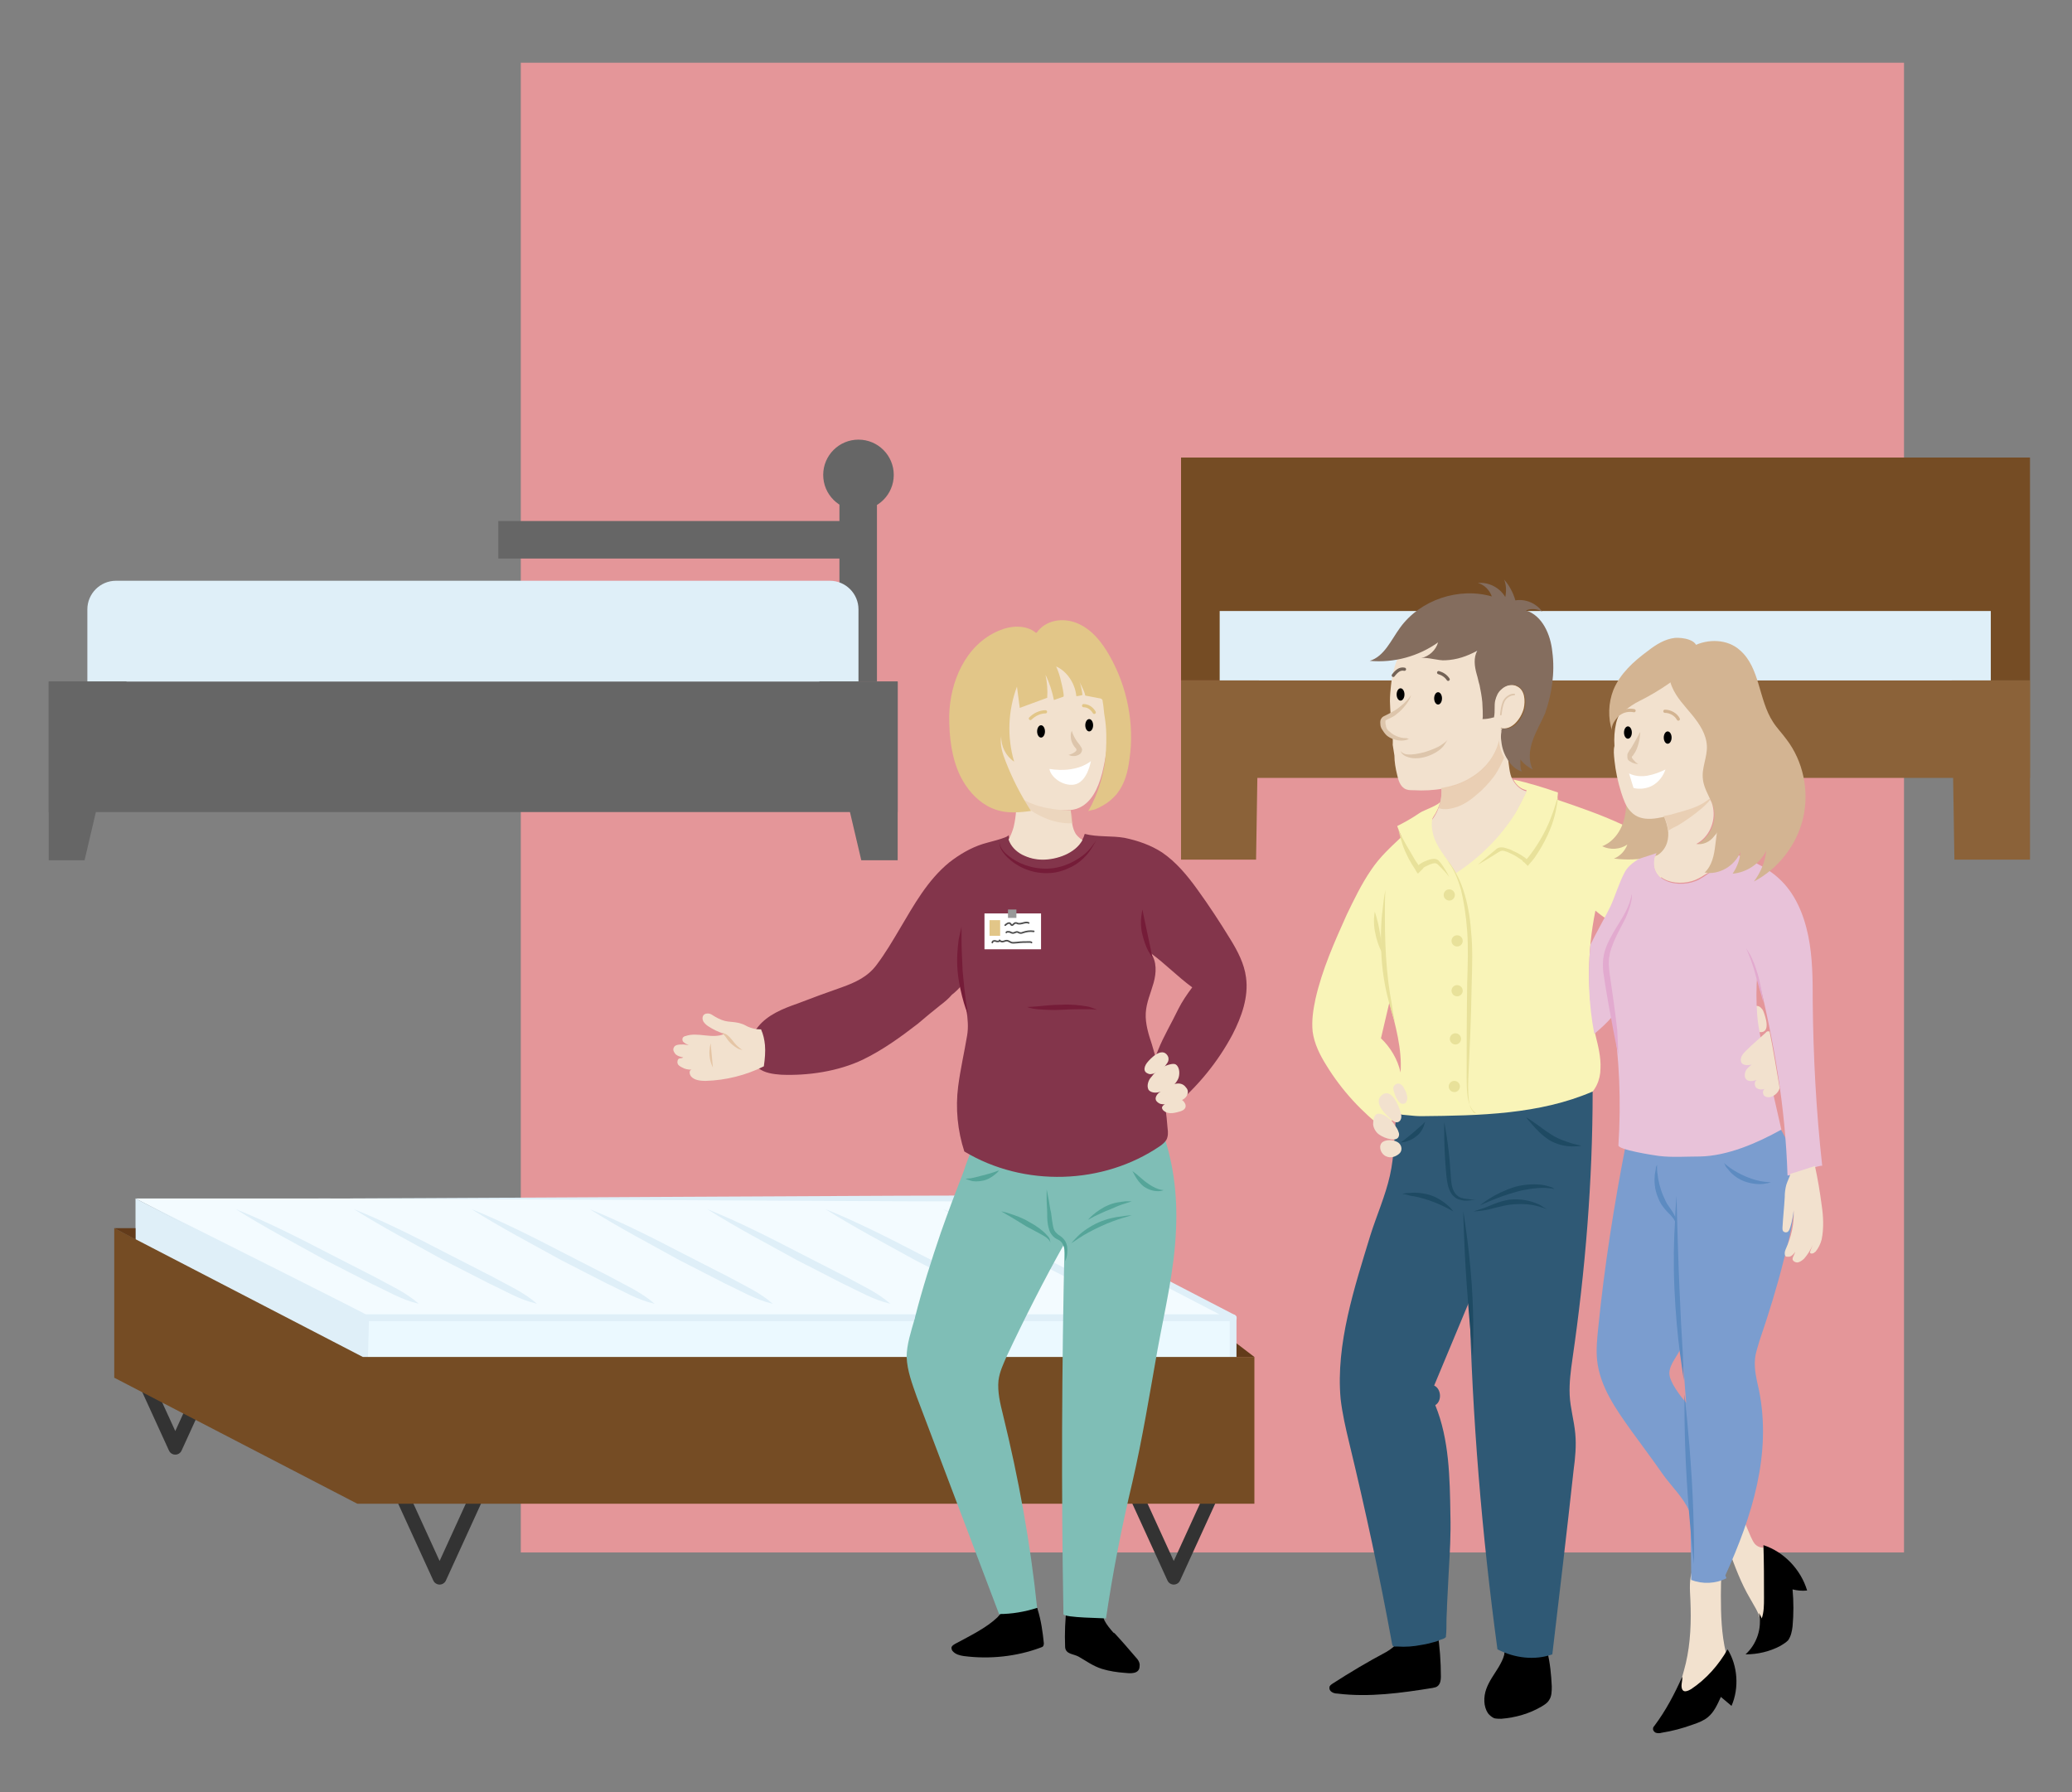 <?xml version="1.0" encoding="utf-8"?>
<!-- Generator: Adobe Illustrator 27.3.1, SVG Export Plug-In . SVG Version: 6.00 Build 0)  -->
<svg version="1.1" id="Ebene_1" xmlns="http://www.w3.org/2000/svg" xmlns:xlink="http://www.w3.org/1999/xlink" x="0px" y="0px"
	 viewBox="0 0 370 320" style="enable-background:new 0 0 370 320;" xml:space="preserve">
<rect x="0" y="0" width="370" height="320" fill="#808080" stroke="none"/>
<style type="text/css">
	.st0{fill:#E49699;}
	.st1{fill:#666666;}
	.st2{fill:#DFEFF8;}
	.st3{fill:#754C24;}
	.st4{fill:#8B6239;}
	.st5{fill:#633B1A;}
	.st6{fill:#F3FBFF;}
	.st7{fill:#EBF9FF;}
	.st8{fill:none;stroke:#333333;stroke-width:2.473;stroke-linecap:round;stroke-linejoin:round;stroke-miterlimit:10;}
	.st9{fill:#F2E1CE;}
	.st10{fill:#F9F4B8;}
	.st11{fill:#D3B492;}
	.st12{fill:#7FBEB6;}
	.st13{fill:#E8E19A;}
	.st14{fill:#2F5975;}
	.st15{fill:#7B9DCF;}
	.st16{fill:#5D8BC1;}
	.st17{fill:#1E4A63;}
	.st18{fill:#83354B;}
	.st19{fill:#751C38;}
	.st20{fill:#55A599;}
	.st21{fill:none;stroke:#D3B492;stroke-width:0.571;stroke-linecap:round;stroke-linejoin:round;stroke-miterlimit:10;}
	.st22{fill:none;stroke:#736357;stroke-width:0.571;stroke-linecap:round;stroke-linejoin:round;stroke-miterlimit:10;}
	.st23{fill:none;stroke:#E2C688;stroke-width:0.571;stroke-linecap:round;stroke-linejoin:round;stroke-miterlimit:10;}
	.st24{fill:#DDC5AB;}
	.st25{fill:#FFFFFF;}
	.st26{fill:#E8C2D9;}
	.st27{fill:#846D5E;}
	.st28{fill:#E2AACF;}
	.st29{fill:none;stroke:#DDC5AB;stroke-width:0.285;stroke-linecap:round;stroke-linejoin:round;stroke-miterlimit:10;}
	.st30{opacity:0.63;fill:#E5C5A5;}
	.st31{opacity:0.63;}
	.st32{fill:#E5C5A5;}
	.st33{opacity:0.4;fill:#E5C5A5;}
	.st34{fill:#E2C688;}
	.st35{fill:#989898;}
	.st36{fill:none;stroke:#4D4D4D;stroke-width:0.285;stroke-linecap:round;stroke-linejoin:round;stroke-miterlimit:10;}
</style>
<rect x="93" y="11.2" class="st0" width="247" height="266"/>
<g>
	<rect x="149.9" y="87.1" class="st1" width="6.7" height="34.6"/>
	
		<rect x="117.9" y="64.1" transform="matrix(-6.184179e-05 -1 1 -6.184179e-05 24.888 217.639)" class="st1" width="6.7" height="64.6"/>
	<circle class="st1" cx="153.3" cy="84.8" r="6.3"/>
</g>
<g>
	<path class="st2" d="M148.2,129.3H20.7c-2.8,0-5.1-2.3-5.1-5.1v-15.4c0-2.8,2.3-5.1,5.1-5.1h127.5c2.8,0,5.1,2.3,5.1,5.1v15.4
		C153.3,127,151,129.3,148.2,129.3z"/>
	<g>
		<polygon class="st1" points="15.1,153.6 8.7,153.6 8.7,121.7 22.6,121.7 		"/>
		<polygon class="st1" points="160.3,153.6 153.8,153.6 146.3,121.7 160.3,121.7 		"/>
		<rect x="8.7" y="121.7" class="st1" width="151.6" height="23.3"/>
	</g>
</g>
<rect x="210.9" y="81.7" class="st3" width="151.6" height="39.8"/>
<g>
	<rect x="217.8" y="109.1" class="st2" width="137.7" height="20"/>
	<g>
		<polygon class="st4" points="224.3,153.5 210.9,153.5 210.9,121.5 224.8,121.5 		"/>
		<polygon class="st4" points="362.5,153.5 349,153.5 348.5,121.5 362.5,121.5 		"/>
		<rect x="210.9" y="121.5" class="st4" width="151.6" height="17.4"/>
	</g>
</g>
<g>
	<polygon class="st5" points="224,242.3 220.2,239.4 220.2,242.3 	"/>
	<g>
		<g>
			<polygon class="st6" points="220.2,235.3 65.3,235.3 24.2,214 179.1,214 			"/>
			<polygon class="st2" points="24.2,214 24.2,235.8 65.3,257.1 65.3,235.3 			"/>
			<rect x="65.3" y="235.3" class="st7" width="154.9" height="21.8"/>
			<g>
				<path class="st2" d="M56.6,214c0.3,0.1,122.6-0.7,122.8-0.5c0,0,41.1,21.3,41.1,21.3c0.3,0.1,0.4,0.5,0.3,0.8
					c-0.1,0.2-0.3,0.3-0.5,0.3H65.3C65,236,24.5,214,24.2,214c0,0,42.2,21.1,41.1,20.7c0,0,154.9,0,154.9,0l-0.3,1.1l-41.1-21.3
					C180.3,214.7,56.2,213.9,56.6,214L56.6,214z"/>
			</g>
			<g>
				<path class="st2" d="M65.3,257.1l-0.6-21.8c0-0.3,0.2-0.6,0.6-0.6c0,0,154.9,0,154.9,0c0.3,0,0.6,0.3,0.6,0.6v21.8
					c0,0.3-0.3,0.6-0.6,0.6l-149.7-0.6l149.7-0.6l-0.6,0.6v-21.8l0.6,0.6H65.3l0.6-0.6L65.3,257.1L65.3,257.1z"/>
			</g>
		</g>
		<g>
			<g>
				<path class="st2" d="M168.4,215.9c5.7,2.3,11.2,5.1,16.6,7.9c2.7,1.4,5.5,2.8,8.2,4.2c2.7,1.5,5.5,2.7,7.9,4.8
					c-3.1-0.7-5.7-2.3-8.5-3.6c-2.7-1.4-5.5-2.8-8.2-4.2C179.1,222,173.6,219.2,168.4,215.9L168.4,215.9z"/>
			</g>
			<g>
				<path class="st2" d="M147.4,215.9c5.7,2.3,11.2,5.1,16.6,7.9c2.7,1.4,5.5,2.8,8.2,4.2c2.7,1.5,5.5,2.7,7.9,4.8
					c-3.1-0.7-5.7-2.3-8.5-3.6c-2.7-1.4-5.5-2.8-8.2-4.2C158,222,152.6,219.2,147.4,215.9L147.4,215.9z"/>
			</g>
			<g>
				<path class="st2" d="M126.3,215.9c5.7,2.3,11.2,5.1,16.6,7.9c2.7,1.4,5.5,2.8,8.2,4.2c2.7,1.5,5.5,2.7,7.9,4.8
					c-3.1-0.7-5.7-2.3-8.5-3.6c-2.7-1.4-5.5-2.8-8.2-4.2C136.9,222,131.5,219.2,126.3,215.9L126.3,215.9z"/>
			</g>
			<g>
				<path class="st2" d="M105.3,215.9c5.7,2.3,11.2,5.1,16.6,7.9c2.7,1.4,5.5,2.8,8.2,4.2c2.7,1.5,5.5,2.7,7.9,4.8
					c-3.1-0.7-5.7-2.3-8.5-3.6c-2.7-1.4-5.5-2.8-8.2-4.2C115.9,222,110.5,219.2,105.3,215.9L105.3,215.9z"/>
			</g>
			<g>
				<path class="st2" d="M84.2,215.9c5.7,2.3,11.2,5.1,16.6,7.9c2.7,1.4,5.5,2.8,8.2,4.2c2.7,1.5,5.5,2.7,7.9,4.8
					c-3.1-0.7-5.7-2.3-8.5-3.6c-2.7-1.4-5.5-2.8-8.2-4.2C94.8,222,89.4,219.2,84.2,215.9L84.2,215.9z"/>
			</g>
			<g>
				<path class="st2" d="M63.2,215.9c5.7,2.3,11.2,5.1,16.6,7.9c2.7,1.4,5.5,2.8,8.2,4.2c2.7,1.5,5.5,2.7,7.9,4.8
					c-3.1-0.7-5.7-2.3-8.5-3.6c-2.7-1.4-5.5-2.8-8.2-4.2C73.8,222,68.4,219.2,63.2,215.9L63.2,215.9z"/>
			</g>
			<g>
				<path class="st2" d="M42.1,215.9c5.7,2.3,11.2,5.1,16.6,7.9c2.7,1.4,5.5,2.8,8.2,4.2c2.7,1.5,5.5,2.7,7.9,4.8
					c-3.1-0.7-5.7-2.3-8.5-3.6c-2.7-1.4-5.5-2.8-8.2-4.2C52.7,222,47.3,219.2,42.1,215.9L42.1,215.9z"/>
			</g>
		</g>
	</g>
	<polyline class="st8" points="85.4,266.6 78.5,281.7 71.6,266.6 	"/>
	<polyline class="st8" points="38.2,243.4 31.3,258.5 24.4,243.4 	"/>
	<polyline class="st8" points="216.5,266.6 209.6,281.7 202.7,266.6 	"/>
	<polygon class="st3" points="64.8,242.3 20.4,219.3 20.4,246 63.8,268.5 224,268.5 224,242.3 	"/>
	<polygon class="st5" points="20.4,219.3 24.2,219.3 24.2,221.3 	"/>
</g>
<g>
	<path class="st9" d="M300.7,298.3c-0.4,1.6-1,3.1-1.3,4.7c0,0.1,0,0.3,0,0.4c0.1,0.3,0.4,0.3,0.7,0.3c1.2,0,2.2-0.8,3.1-1.5
		c1.9-1.4,3.9-3,4.9-5.1c0.1-0.3,0.3-0.6,0.3-0.9c0-0.4-0.1-0.7-0.2-1.1c-0.8-3.3-0.9-6.8-0.9-10.2c0-2.8,0-5.7,1.4-8.2
		c1.1,3,2.2,6,3.8,8.7c0.7,1.3,1.6,2.5,1.8,3.9c0.1,0.6,0.3,1.4,0.9,1.4c0.5,0,0.8-0.5,0.9-1c0.6-2,0.4-4.2,0.2-6.3
		c-0.2-2.4-0.5-4.8-0.9-7.2c-0.6,0.3-1.3,0.1-1.8-0.3s-0.7-1-1-1.6c-0.7-1.6-1.3-3.1-2-4.7c-0.1-0.3-0.3-0.5-0.5-0.6
		c-0.2-0.1-0.5,0.1-0.7,0.2c-1.4,0.9-2.6,1.9-3.8,3c-0.6,0.7-1.2,1.4-1.7,2.2c-0.4,0.8-0.6,1.7-0.8,2.5c-0.3,1.5-0.9,3.1-1.2,4.7
		c-0.3,1.7,0,3.7,0,5.5C302,291,301.7,294.8,300.7,298.3z"/>
	<path d="M247.5,295c-3.2,1.7-6.4,3.6-9.5,5.6c-0.3,0.2-0.6,0.4-0.6,0.7c-0.1,0.7,0.7,1.1,1.4,1.1c5.7,0.7,11.4-0.1,17-1
		c0.4-0.1,0.7-0.1,1-0.4c0.4-0.4,0.5-1,0.5-1.6c0-2.7-0.2-5.4-0.6-8c0-0.3-0.1-0.6-0.4-0.7c-0.2-0.1-0.4-0.1-0.6,0
		c-1.6,0.4-3.9,0.6-5.1,1.7C249.6,293.3,248.9,294.2,247.5,295z"/>
	<path d="M170.6,293.5c-0.3,0.2-0.6,0.3-0.7,0.7c0,0.2,0.1,0.5,0.2,0.6c0.5,0.6,1.3,0.8,2,0.9c4.6,0.6,9.4,0.1,13.7-1.5
		c0.2-0.1,0.4-0.1,0.5-0.3c0.1-0.2,0.1-0.4,0.1-0.5c-0.2-2-0.5-4.1-1.1-6c0-0.2-0.1-0.3-0.2-0.4c-0.1-0.1-0.3-0.1-0.5-0.1
		c-1.4,0-3.1-0.2-4.5,0.3c-0.9,0.3-1.4,0.9-2,1.6C176.1,290.7,173.2,292.1,170.6,293.5z"/>
	<path class="st10" d="M289,165.7c3.6-4.1,7.1-8.3,10.5-12.6c0.3-0.4-9.2-5.7-10.1-6c-3.7-1.7-7.5-3-11.3-4.3c0-0.4,0.1-0.9,0.1-1.3
		c-2.6-0.9-5.2-1.7-7.9-2.3c0,0,0,0.1,0,0.1c0.5,0.9,1.3,1.6,2.3,1.8c0.1,0-1.9,3.9-2.1,4.1c-0.9,1.4-1.9,2.8-3,4
		c-2.2,2.5-4.7,4.7-7.5,6.5c-1.9-2.7-4-5.3-6.3-7.7c1.8-1.1,3-2.9,3.5-4.9c-0.1,0.6-3,1.6-3.6,2c-1.3,0.9-2.7,1.7-4.1,2.4
		c0.2,0.6,0.5,1.3,0.8,1.9c-2.1,2-3.9,3.6-5.5,6c-1.7,2.5-3,5.2-4.3,7.9c-2.2,4.9-4.4,9.8-5.6,15.1c-0.4,1.9-0.7,3.8-0.5,5.8
		c0.3,2.2,1.3,4.2,2.5,6.1c2.7,4.4,6.3,8.3,10.4,11.4c0.9-1,1.6-2.1,2.2-3.3c0.7,0.8,2,1.1,3.2,1.1c9.4,0.7,18.9-0.2,28.1-2.6
		c0.8-0.2,1.7-0.4,2.4-0.9c1.7-1.1,2.6-3.2,2.6-5.2c0.1-2-0.4-4-0.9-6c-1.5-7.3-1.5-14.9,0-22.2C286.3,163.8,287.7,164.6,289,165.7z
		 M246.6,185.4c0.5-2.1,1-4.3,1.5-6.4c1.1,4.1,2.3,8.4,2,12.5C249.6,189.2,248.3,187,246.6,185.4z"/>
	<path d="M199.1,291.7c1.3,1.4,2.5,2.8,3.7,4.2c0.4,0.4,0.8,1,0.7,1.6c0,1.5-1.8,1.3-2.7,1.2c-1.3-0.1-2.7-0.3-4-0.7
		c-1.6-0.5-2.8-1.4-4.2-2.2c-0.9-0.5-2.3-0.4-2.4-1.7c-0.1-2.5,0-4.9,0.3-7.4c0-0.3,0.1-0.5,0.2-0.7c0.2-0.2,0.5-0.4,0.8-0.4
		c1.8-0.5,4.1-0.8,5,1.3c0.3,0.8,0.4,1.6,0.7,2.4c0.4,0.8,1,1.5,1.6,2.2C199,291.6,199,291.6,199.1,291.7z"/>
	<path d="M267.6,297.7c-0.8,1.3-1.7,2.5-2.2,3.9s-0.5,3.1,0.3,4.3c0.3,0.4,0.7,0.7,1.1,0.9c0.4,0.1,0.9,0.1,1.3,0.1
		c2.5-0.2,5-0.9,7.2-2.2c0.5-0.3,1-0.6,1.3-1.1c0.5-0.7,0.5-1.6,0.5-2.5c-0.1-2.1-0.3-4.2-0.8-6.2c-0.1-0.6-0.3-1.2-0.8-1.4
		c-0.3-0.2-0.7-0.2-1-0.2c-1,0-1.9-0.1-2.9,0c-0.5,0-2.2-0.2-2.6,0.2c-0.3,0.3-0.3,1.6-0.4,2C268.4,296.3,268,297,267.6,297.7z"/>
	<path class="st11" d="M290.1,139.3c0.3,2.2,0.5,4.5,0,6.7c-0.5,2.2-1.9,4.3-4,5.1c1.4,0.7,3.2,0.6,4.5-0.3
		c-0.4,1.1-1.3,2.1-2.4,2.5c2.3,0.3,4.6,0.2,6.9-0.3c1.1-0.3,2.3-0.7,3.1-1.5c1.5-1.6,1.3-4,0.8-6.1c-0.4-1.7-0.9-3.4-1.6-5
		c-0.7-1.7-1.5-3.4-2.9-4.7c-0.8-0.7-3.4-2.6-4.6-1.9C289,134.3,290,138.3,290.1,139.3z"/>
	<path class="st12" d="M163.3,235.6c-0.6,2.1-1.4,4.5-1.4,6.7c0.1,2.5,1,4.8,1.8,7.1c4.9,12.9,9.8,25.9,14.7,38.8
		c2.3,0,4.6-0.4,6.8-1.1c-1.2-11.6-3.3-23.1-6.1-34.5c-0.5-2-1-4.1-0.8-6.1c0.2-1.6,0.9-3,1.5-4.4c3.2-6.8,6.6-13.5,10.3-20.1
		c-0.5,22.1-0.6,44.1-0.2,66.2c0,0.7,7.6,0.7,7.6,0.8c1.2-8.2,2.8-16.3,4.7-24.3c1.8-7.8,3.1-15.8,4.5-23.7c1.3-7.1,3-14.1,3.3-21.4
		c0.3-6.3-0.5-12.7-2.8-18.5c-0.7-1.6-1.9-0.7-3.2-0.5c-1.9,0.3-3.8,0.6-5.7,0.9c-3.6,0.6-7.2,1.1-10.9,1.2
		c-2.2,0.1-4.3-0.5-6.4-0.5c-1.4,0-5.7-0.6-6.6,0.4c-0.5,0.5-0.6,2.1-0.9,2.7c-0.5,1.3-1,2.5-1.4,3.8c-1.4,3.6-2.8,7.3-4.1,11
		c-1.7,5-3.3,10-4.6,15.1C163.4,235.2,163.4,235.4,163.3,235.6z"/>
	<g>
		<g>
			<g>
				<path class="st13" d="M263.9,154.4c0,0,1-0.9,2.6-2.2c0.2-0.2,0.4-0.3,0.6-0.5c0.2-0.2,0.5-0.4,1-0.4c0.4,0,0.7,0.1,1,0.2
					c0.3,0.1,0.7,0.2,1,0.4c0.7,0.3,1.3,0.6,2,1.1c0.2,0.1,0.3,0.2,0.5,0.4c0,0,0,0,0,0l0,0l0.2-0.2l0.4-0.5
					c1.9-2.5,3.2-5.1,3.9-7.1c0.4-1,0.6-1.8,0.8-2.4c0.2-0.6,0.3-0.9,0.3-0.9s0,0.3-0.1,0.9c-0.1,0.6-0.2,1.4-0.5,2.5
					c-0.5,2-1.7,4.8-3.6,7.5l-0.4,0.5c-0.2,0.2-0.4,0.5-0.6,0.7c-0.1,0.1-0.1,0.2-0.2,0.2l-0.2-0.2l-0.4-0.4
					c-0.2-0.1-0.3-0.2-0.4-0.4c-0.6-0.4-1.2-0.8-1.8-1.1c-0.3-0.1-0.6-0.3-0.9-0.4c-0.3-0.1-0.6-0.2-0.8-0.2c-0.4,0-0.9,0.4-1.4,0.7
					C265,153.8,263.9,154.4,263.9,154.4z"/>
			</g>
		</g>
	</g>
	<path class="st14" d="M277.2,295.4c1.3-11,2.6-21.9,3.8-32.9c0.3-2.2,0.5-4.4,0.3-6.5c-0.2-2.3-0.9-4.6-1-6.9
		c-0.1-2.2,0.2-4.4,0.5-6.5c2.3-15.8,3.6-31.7,3.6-47.7c-9.5,4.1-20.2,4.3-30.6,4.4c-1.6,0-2.9-0.3-4.5-0.3
		c-0.3,3.5-0.3,7.4-1.1,10.9c-0.8,3.6-2.4,7.2-3.5,10.7c-2.8,9.2-6.2,19.4-5.3,29.2c0.3,2.6,0.9,5.2,1.5,7.7c2.9,12,5.5,24,7.7,36.1
		c0.1,0.5,0.4,0.4,0.9,0.4c1.5,0.1,2.9,0,4.4-0.3c0.7-0.1,1.5-0.3,2.2-0.5c0.4-0.1,0.7-0.2,1.1-0.4c0.3-0.1,0.7-0.2,0.9-0.4
		c0,0,0.1-0.1,0.1-0.1c0,0,0-0.1,0-0.1c0.1-0.9,0.1-1.8,0.1-2.7c0-1,0.1-2,0.1-2.9c0.1-2,0.2-4,0.3-5.9c0.2-3.4,0.4-6.8,0.3-10.2
		c-0.1-6.6-0.2-13.5-2.7-19.6c1.2-0.7,1.1-2.9-0.2-3.5c2.1-5,4.2-10.1,6.3-15.1c0.5,20.9,2.2,41.5,5,62.2
		C270.5,296.1,274.1,296.5,277.2,295.4z"/>
	<path class="st15" d="M317.5,200.9c-0.1,0.1,0.2,0.7,0.1,0.5c-0.1-0.1-0.3-0.1-0.4,0c-8.3,3.7-17.9,4.8-26.9,3.1
		c-2.1,10.8-3.8,21.6-4.9,32.6c-0.2,1.9-0.4,3.9-0.2,5.8c0.5,4.7,3.4,8.8,6.2,12.7c1.8,2.5,3.7,5,5.5,7.6c1.4,2,3.7,4.2,4.7,6.5
		c0.3,0.6,0.3,1.3,0.3,2c0,3.5,0.1,7,0.1,10.4c2,0.8,4.4,0.7,6.3-0.3c-0.1-0.2-0.1-0.3-0.2-0.5c4.8-10.6,8.3-21.7,6-33.1
		c-0.4-1.8-0.9-3.7-0.7-5.6c0.1-1.1,0.5-2.1,0.8-3.2c1.6-4.7,3.1-9.5,4.3-14.3c1.1-4,2-8.1,2.1-12.3
		C320.8,208.6,319.9,204.4,317.5,200.9z M298.1,245.2c0-1.6,1.5-3.1,2.1-4.6c0,0,0-0.1,0-0.1c0.5,3.3,0.6,6.7,0.9,10
		C300.1,249.3,298.1,246.8,298.1,245.2z"/>
	<g>
		<g>
			<g>
				<path class="st16" d="M300.7,246.5c0,0-0.3-1.8-0.7-4.8c-0.4-3-0.8-7.1-1-11.7c-0.2-4.6-0.1-8.7,0.1-11.7c0.1-3,0.3-4.8,0.3-4.8
					s0,1.9,0.1,4.8c0.1,3,0.2,7.1,0.4,11.7c0.2,4.6,0.4,8.7,0.6,11.7C300.6,244.6,300.7,246.5,300.7,246.5z"/>
			</g>
		</g>
	</g>
	<g>
		<g>
			<g>
				<path class="st16" d="M302.5,279.3c0,0-0.8-6.8-1.3-15.1s-0.4-15.2-0.4-15.2s0.8,6.8,1.3,15.1S302.5,279.3,302.5,279.3z"/>
			</g>
		</g>
	</g>
	<g>
		<g>
			<g>
				<path class="st16" d="M295.9,208c0,0,0,0.2,0,0.5c0,0.3,0,0.7,0.1,1.2c0.1,1,0.4,2.4,1,3.8c0.3,0.7,0.6,1.4,1,1.9
					c0.4,0.6,0.8,1.1,1,1.6c0.3,0.5,0.4,0.9,0.4,1.3c0,0.3-0.1,0.5-0.1,0.5s0-0.7-0.7-1.5c-0.3-0.4-0.8-0.8-1.3-1.4
					c-0.5-0.6-0.9-1.2-1.2-2c-0.7-1.6-0.7-3.1-0.6-4.2c0.1-0.5,0.2-1,0.2-1.3C295.8,208.2,295.9,208,295.9,208z"/>
			</g>
		</g>
	</g>
	<g>
		<g>
			<g>
				<path class="st16" d="M316.3,211.1c0,0-0.1,0-0.4,0.1c-0.2,0.1-0.6,0.1-1,0.2c-0.9,0.1-2.2,0-3.5-0.5c-1.3-0.5-2.3-1.4-2.8-2.1
					c-0.3-0.3-0.5-0.6-0.6-0.9c-0.1-0.2-0.2-0.3-0.2-0.3s0.4,0.4,1.1,0.9c0.7,0.5,1.7,1.1,2.9,1.6c1.2,0.5,2.3,0.8,3.2,0.9
					C315.8,211.1,316.3,211.1,316.3,211.1z"/>
			</g>
		</g>
	</g>
	<g>
		<g>
			<g>
				<path class="st17" d="M263.6,214.3c0,0-0.2,0-0.7,0c-0.4,0-1.1,0.2-1.9,0c-0.4-0.1-0.9-0.2-1.3-0.6c-0.4-0.3-0.7-0.8-0.9-1.3
					c-0.4-1-0.5-2.2-0.6-3.4c-0.4-4.7-0.3-8.6-0.3-8.6s0.8,3.8,1.1,8.6c0.1,1.2,0.1,2.3,0.4,3.2c0.3,0.9,0.9,1.5,1.6,1.7
					c0.7,0.2,1.4,0.2,1.8,0.3C263.3,214.3,263.6,214.3,263.6,214.3z"/>
			</g>
		</g>
	</g>
	<g>
		<g>
			<g>
				<path class="st17" d="M261.3,216.3c0,0,1,5.8,1.5,12.9c0.5,7.2,0.2,13,0.2,13s-0.6-5.8-1.1-13
					C261.4,222.1,261.3,216.3,261.3,216.3z"/>
			</g>
		</g>
	</g>
	<g>
		<g>
			<g>
				<path class="st17" d="M276.2,215.9c0,0-0.7-0.3-1.9-0.6c-1.2-0.3-2.8-0.4-4.6-0.2c-1.7,0.2-3.3,0.8-4.6,1c-1.2,0.2-2,0.2-2,0.2
					s0.7-0.2,1.9-0.6c1.1-0.4,2.6-1.2,4.6-1.5c1.9-0.2,3.7,0.2,4.8,0.7c0.6,0.2,1,0.5,1.3,0.7C276.1,215.8,276.2,215.9,276.2,215.9z
					"/>
			</g>
		</g>
	</g>
	<g>
		<g>
			<g>
				<path class="st17" d="M277.6,212.3c0,0-0.2,0-0.5-0.1c-0.4,0-0.9-0.1-1.5-0.1c-1.2,0-3,0.2-4.8,0.7c-1.8,0.5-3.4,1.1-4.6,1.6
					c-1.2,0.5-1.9,0.8-1.9,0.8s0.6-0.5,1.7-1.2c1.1-0.7,2.7-1.5,4.6-2.1c1.9-0.5,3.8-0.5,5-0.3c0.6,0.1,1.1,0.3,1.5,0.4
					C277.4,212.2,277.6,212.3,277.6,212.3z"/>
			</g>
		</g>
	</g>
	<g>
		<g>
			<g>
				<path class="st17" d="M250.4,213.2c0,0,0.5-0.2,1.5-0.2c0.9-0.1,2.2,0,3.5,0.4c1.3,0.4,2.4,1.2,3.1,1.8c0.7,0.6,1,1.1,1,1.1
					s-0.5-0.3-1.3-0.7c-0.8-0.4-1.9-0.9-3.1-1.3c-1.2-0.4-2.4-0.7-3.3-0.8C251,213.2,250.4,213.2,250.4,213.2z"/>
			</g>
		</g>
	</g>
	<g>
		<g>
			<g>
				<path class="st17" d="M282.4,204.6c0,0-0.6,0.1-1.7,0.1c-1.1,0-2.6-0.3-4-1.1c-1.4-0.9-2.4-2-3.1-2.8c-0.7-0.8-1.1-1.3-1.1-1.3
					s0.6,0.3,1.4,0.9c0.9,0.6,2,1.5,3.3,2.3c1.3,0.8,2.7,1.2,3.6,1.5C281.7,204.4,282.4,204.6,282.4,204.6z"/>
			</g>
		</g>
	</g>
	<g>
		<g>
			<g>
				<path class="st17" d="M250.1,204c0,0,0.3-0.2,0.7-0.5c0.4-0.3,1-0.8,1.6-1.3c0.6-0.5,1.1-1,1.5-1.3c0.4-0.4,0.6-0.6,0.6-0.6
					s-0.1,0.3-0.3,0.9c-0.2,0.5-0.6,1.2-1.3,1.7c-0.7,0.6-1.4,0.8-2,1C250.4,204,250.1,204,250.1,204z"/>
			</g>
		</g>
	</g>
	<path class="st18" d="M186.2,153.4c2.9,0,6.7-1.5,7.5-4.5c2.3,0.6,4.8,0.3,7.1,0.7c2.4,0.5,4.7,1.3,6.7,2.6
		c2.5,1.7,4.5,4.1,6.3,6.6c2.1,2.9,4,5.8,5.9,8.9c1.3,2.1,2.5,4.4,2.8,6.8c0.5,3.5-0.8,7.1-2.4,10.2c-2.6,4.9-6.2,9.3-10.5,12.9
		c-1.1-2.2-3.4-3.9-3.6-6.4c-0.1-1.3,0.3-2.5,0.8-3.7c1-2.5,2.4-4.8,3.6-7.3c0.7-1.4,1.6-2.7,2.5-3.9c-2.6-1.9-4.8-4.2-7.4-6.1
		c1.1,1.5,1,3.5,0.5,5.3s-1.3,3.5-1.4,5.4c-0.1,1.9,0.5,3.8,1.1,5.6c1.5,4.9,2.4,9.9,2.8,15c0.1,0.7,0.1,1.4-0.2,2
		c-0.3,0.5-0.7,0.8-1.1,1.1c-10.2,7-24.4,7.4-35,1c-1.2-3.7-1.6-7.7-1.1-11.6c0.4-3.1,1.1-6.1,1.6-9.1c0.5-2.9-0.5-6.2-1-9.2
		c0.1,0.4-1.4,1.7-1.7,1.9c-0.6,0.7-1.3,1.3-2.1,1.9c-1.4,1.1-2.7,2.2-4,3.3c-3.1,2.4-6.3,4.7-9.8,6.4c-4.4,2.1-9.8,2.9-14.6,2.7
		c-1.4-0.1-3-0.3-4.1-1.2c-2.1-1.7-1.8-5.3,0-7.4c1.7-2.1,4.4-3.2,7-4.1c2.6-1,5.3-2,7.9-2.9c2.5-0.9,4.7-1.9,6.3-4.1
		c1.5-2,2.8-4.2,4.1-6.4c2.5-4.2,4.9-8.6,8.8-11.8c1.8-1.4,3.8-2.6,6-3.3c0.5-0.2,4.6-1.1,4.6-1.6c0.2,1.5,1.2,2.7,2.6,3.4
		C183.7,153.2,185,153.4,186.2,153.4z"/>
	<g>
		<g>
			<g>
				<path class="st19" d="M171.7,165.5c0,0,0,0.9,0,2.3c0,1.4,0.1,3.4,0.2,5.6c0.2,2.2,0.4,4.1,0.6,5.5c0.2,1.4,0.4,2.3,0.4,2.3
					s-0.4-0.8-0.8-2.2c-0.4-1.4-0.9-3.4-1.1-5.6c-0.2-2.2,0-4.2,0.2-5.7C171.5,166.3,171.7,165.5,171.7,165.5z"/>
			</g>
		</g>
	</g>
	<g>
		<g>
			<g>
				<path class="st19" d="M195.9,180.3c0,0-0.7-0.1-1.8-0.1c-1.1,0-2.7,0-4.4,0.1c-1.7,0.1-3.3,0-4.5-0.1c-1.1-0.1-1.8-0.4-1.8-0.4
					s0.7,0,1.8-0.1c1.1-0.1,2.7-0.3,4.4-0.3c1.7-0.1,3.3,0.1,4.5,0.3c0.6,0.1,1,0.3,1.3,0.4C195.7,180.2,195.9,180.3,195.9,180.3z"
					/>
			</g>
		</g>
	</g>
	<g>
		<g>
			<g>
				<path class="st19" d="M204,162.4c0,0,0.4,2,0.9,4.3c0.5,2.3,0.9,4.3,0.9,4.3s-0.3-0.4-0.7-1.1c-0.4-0.7-0.8-1.8-1.1-3
					c-0.3-1.2-0.3-2.4-0.2-3.2C203.9,162.9,204,162.4,204,162.4z"/>
			</g>
		</g>
	</g>
	<g>
		<g>
			<g>
				<path class="st19" d="M195.8,149.9c0,0-0.1,0.3-0.4,0.8c-0.3,0.5-0.7,1.2-1.3,1.9c-0.7,0.8-1.6,1.6-2.8,2.2
					c-1.2,0.6-2.6,1.1-4.2,1.1c-3.2,0.1-5.8-1.4-7.2-2.8c-0.7-0.7-1.2-1.4-1.3-1.9c-0.1-0.3-0.1-0.5-0.1-0.6c0-0.1,0-0.2,0-0.2
					s0,0.3,0.2,0.8c0.2,0.5,0.7,1.1,1.5,1.7c1.5,1.2,4,2.3,6.9,2.2c2.9-0.1,5.3-1.5,6.7-2.7c0.7-0.6,1.2-1.3,1.5-1.7
					C195.7,150.2,195.8,149.9,195.8,149.9z"/>
			</g>
		</g>
	</g>
	<g>
		<g>
			<g>
				<path class="st20" d="M207.8,212.5c0,0-0.4,0.2-1,0.2c-0.7,0-1.6-0.2-2.5-0.8c-0.8-0.6-1.3-1.4-1.6-1.9
					c-0.3-0.6-0.5-0.9-0.5-0.9s0.3,0.2,0.8,0.6c0.5,0.4,1.1,1,1.8,1.5c0.7,0.5,1.4,0.9,2,1.1C207.4,212.5,207.8,212.5,207.8,212.5z"
					/>
			</g>
		</g>
	</g>
	<g>
		<g>
			<g>
				<path class="st20" d="M172.4,210.5c0,0,0.4-0.1,0.9-0.1c0.6-0.1,1.3-0.3,2.1-0.5c0.8-0.2,1.5-0.4,2.1-0.6
					c0.5-0.2,0.9-0.3,0.9-0.3s-0.2,0.3-0.7,0.7c-0.5,0.4-1.2,0.9-2.1,1.1c-0.9,0.2-1.8,0.2-2.3,0
					C172.7,210.6,172.4,210.5,172.4,210.5z"/>
			</g>
		</g>
	</g>
	<g>
		<g>
			<g>
				<path class="st20" d="M186.9,212.4c0,0,0.2,0.8,0.4,2c0.1,0.6,0.2,1.4,0.4,2.2c0.1,0.8,0.2,1.7,0.4,2.6c0.1,0.4,0.3,0.8,0.6,1
					c0.2,0.3,0.6,0.4,1,0.8c0.8,0.7,0.9,1.6,0.9,2.2c0,0.7-0.1,1.2-0.2,1.5c-0.1,0.3-0.2,0.5-0.2,0.5s0-0.2,0-0.5
					c0-0.3,0-0.9-0.1-1.5c-0.1-0.6-0.3-1.3-0.9-1.7c-0.3-0.2-0.7-0.3-1.1-0.7c-0.4-0.4-0.7-0.9-0.8-1.4c-0.3-1-0.3-1.9-0.3-2.8
					c0-0.8-0.1-1.6-0.1-2.2C186.9,213.2,186.9,212.4,186.9,212.4z"/>
			</g>
		</g>
	</g>
	<g>
		<g>
			<g>
				<path class="st20" d="M202.1,217c0,0-0.7,0.2-1.7,0.5c-1,0.3-2.4,0.8-3.9,1.5c-1.5,0.7-2.8,1.4-3.7,2c-0.9,0.6-1.5,1-1.5,1
					s0.4-0.5,1.2-1.3c0.8-0.8,2.1-1.7,3.6-2.4c1.6-0.7,3.1-1,4.2-1.1C201.4,217,202.1,217,202.1,217z"/>
			</g>
		</g>
	</g>
	<g>
		<g>
			<g>
				<path class="st20" d="M202.1,214.5c0,0-0.5,0.2-1.2,0.4c-0.7,0.2-1.7,0.6-2.8,1.1c-1.1,0.4-2,0.9-2.7,1.2
					c-0.7,0.4-1.1,0.6-1.1,0.6s0.3-0.4,0.9-0.9c0.6-0.5,1.5-1.2,2.7-1.7c1.1-0.5,2.3-0.6,3.1-0.7
					C201.6,214.5,202.1,214.5,202.1,214.5z"/>
			</g>
		</g>
	</g>
	<g>
		<g>
			<g>
				<path class="st20" d="M178.8,216.3c0,0,0.6,0.1,1.5,0.4c0.9,0.3,2.2,0.7,3.5,1.5c1.3,0.7,2.4,1.5,3.1,2.3c0.4,0.4,0.6,0.7,0.6,1
					c0.1,0.3,0.1,0.4,0.1,0.4s-0.2-0.6-1-1.1c-0.8-0.5-2-1.1-3.3-1.8C180.9,217.5,178.8,216.3,178.8,216.3z"/>
			</g>
		</g>
	</g>
	<g>
		<path class="st9" d="M249.5,138.4c0.2,0.9,0.5,1.9,1.3,2.4c0.5,0.3,1,0.3,1.6,0.3c3.6,0.2,7.3-0.3,10.4-2.2
			c3.1-1.9,5.4-5.3,5.2-8.9c1.9,0.5,3.6-1.6,4.1-3.5c0.3-1.4,0.2-3.2-1.1-3.9c-1-0.6-2.3-0.3-3.1,0.5c-0.8,0.8-1.2,1.9-1.2,3.1
			c-0.4-2.5-1-5-1.9-7.4c-0.5-1.2-1-2.5-1.9-3.5c-3-3.3-11-2.8-13,1.5c-0.8,1.7-1.3,3.6-1.5,5.5c-0.1,0.9-0.2,1.9-0.2,2.9
			c0,0.2,0.1,2.8,0.2,2.7c-0.4,0.1-0.8,0.3-1.1,0.6c-0.6,0.7,0.1,1.8,0.6,2.3c0.2,0.2,0.4,0.3,0.6,0.6c0.3,0.4,0.2,1.1,0.2,1.6
			c0.1,0.6,0.2,1.3,0.3,1.9C249,136,249.2,137.2,249.5,138.4z"/>
		<path class="st9" d="M288.3,135.8c0.2,1.9,0.6,3.8,1.2,5.7c0.4,1.2,0.8,2.5,1.7,3.4c2,2.2,5.3,1.1,7.8,0.5c2.1-0.5,4.2-1.1,6-2.4
			s3-3.4,2.7-5.5c0.3,0.3,0.9,0.1,1.3-0.2c1-0.7,1.9-1.4,2.5-2.4s0.5-2.5-0.4-3.2c-0.9-0.7-2.6-0.1-2.6,1.1c-2.2-4.8-5-9.4-8.1-13.6
			c-0.5-0.6-1-1.3-1.8-1.3c-0.7,0-1.3,0.6-1.8,1.1c-1.5,1.7-3.3,3.2-4.8,4.9c-1.5,1.6-2.9,3.1-3.4,5.2c-0.3,1.3-0.4,2.7-0.3,4.1
			C288.1,133.9,288.2,134.8,288.3,135.8z"/>
		<path class="st9" d="M268.3,130.1c-0.1,0-0.3,0-0.4-0.1c0.2,3.6-2.1,7-5.2,8.9c-1.6,1-3.4,1.6-5.3,1.9c0.2,2.9-1.2,5.9-3.7,7.4
			c2.3,2.4,4.4,5,6.3,7.7c2.8-1.8,5.3-4,7.5-6.5c1.1-1.3,2.1-2.6,3-4c0.2-0.3,2.2-4.1,2.1-4.1c-1.3-0.3-2.2-1.4-2.7-2.5
			c-0.5-1.3-0.4-2.8-0.8-4.1C268.7,133.1,268.5,131.6,268.3,130.1z"/>
		<path class="st9" d="M196.8,138.1c-0.7,2.6-1.9,5.4-4.5,6.3c-1.5,0.5-3.7,0.3-5.3,0c-1.8-0.3-3.6-1-5.2-2
			c-0.5-0.3-1.1-0.7-1.5-1.2c-1-1.2-1.8-2.3-2.3-3.7c-0.6-1.6-0.9-3.4-1-5.1c-0.2-2.1-0.3-4.3,0.2-6.4c0.9-4.6,4.5-8.6,9-9.6
			c3.9-0.8,9.5,1.3,10.7,5.4C198.6,126.7,198,133.3,196.8,138.1z"/>
		<path class="st9" d="M314.9,180.6c-0.1-0.3-0.3-0.5-0.5-0.7c-0.2-0.2-0.5-0.3-0.8-0.3c-0.5,0.1-0.8,0.7-0.8,1.2
			c-0.1,0.7,0,1.5,0.2,2.2c0.2,0.6,0.6,1.2,1.3,1.3C316.3,184.4,315.2,181.4,314.9,180.6z"/>
		<path class="st9" d="M248.8,194.3c0,0.3,0.1,0.6,0.2,0.9c0.2,0.6,0.5,1.3,1,1.7c0.1,0.1,0.3,0.2,0.5,0.2c0.2,0,0.5-0.1,0.6-0.3
			s0.2-0.5,0.2-0.7c0-0.7-0.3-1.3-0.6-1.8c-0.1-0.3-0.3-0.5-0.6-0.7C249.5,193.2,248.8,193.8,248.8,194.3z"/>
		<path class="st9" d="M248.7,200.1c0.2,0.1,0.4,0.3,0.7,0.3c0.4,0,0.7-0.3,0.8-0.7c0.1-0.4,0-0.7-0.1-1.1c-0.3-1.1-1.6-4.4-3.3-3.1
			C245,196.9,247.7,199.3,248.7,200.1z"/>
		<path class="st9" d="M245.2,200.8c0.1,0.7,0.5,1.4,1.1,1.8s1.3,0.7,2,0.8c0.4,0.1,1,0.1,1.3-0.2c0.2-0.2,0.3-0.6,0.2-0.9
			c-0.1-0.3-0.2-0.6-0.4-0.9c-0.4-0.6-0.8-1.3-1.4-1.7c-0.4-0.4-1.4-1-2.1-0.8C245.3,199.1,245.2,200.2,245.2,200.8z"/>
		<path class="st9" d="M247.6,206.5c0.7,0.3,1.4,0.1,2-0.3c0.3-0.2,0.5-0.4,0.6-0.7c0.2-0.6-0.1-1.3-0.7-1.6
			c-0.7-0.4-2.2-0.5-2.8,0.2C246.1,204.9,246.7,206.2,247.6,206.5z"/>
		<path class="st9" d="M204.8,189.8c-0.3,0.4-0.5,0.9-0.4,1.3c0.1,0.4,0.5,0.6,0.9,0.7c0.4,0,0.8-0.1,1.1-0.3
			c0.6-0.3,1.1-0.7,1.6-1.1c0.2-0.3,0.5-0.6,0.6-0.9c0.1-0.3,0.1-0.7-0.1-1C207.5,186.9,205.5,188.9,204.8,189.8z"/>
		<path class="st9" d="M207.5,190.6c-0.7,0.4-1.4,1-1.9,1.7c-0.3,0.3-0.5,0.7-0.6,1.1c-0.1,0.4-0.1,0.8,0.1,1.2
			c0.4,0.5,1.2,0.6,1.9,0.4c0.5-0.1,0.9-0.2,1.3-0.4c0.9-0.4,1.7-1.1,2.1-2c0.3-0.7,0.3-2-0.4-2.5
			C209.5,189.7,208.1,190.3,207.5,190.6z"/>
		<path class="st9" d="M207.4,194.8c-0.3,0.2-0.6,0.4-0.8,0.7c-0.2,0.3-0.3,0.6-0.2,0.9c0.1,0.3,0.5,0.6,0.8,0.7
			c0.4,0.1,0.8,0.1,1.2,0.1c0.4-0.1,0.8-0.2,1.2-0.3c0.9-0.2,1.9-0.5,2.3-1.2c0.3-0.5,0.3-1.1-0.1-1.5
			C210.7,192.6,208.5,194,207.4,194.8z"/>
		<path class="st9" d="M208.1,197.1c-0.3,0.2-0.6,0.4-0.6,0.7c0,0.2,0.2,0.5,0.4,0.6c0.6,0.5,1.6,0.4,2.3,0.2
			c0.4-0.1,0.8-0.2,1.1-0.4c0.9-0.6,0.2-1.7-0.6-2C209.8,195.9,208.8,196.6,208.1,197.1z"/>
		<path class="st9" d="M136.6,186.6c-0.1-1-0.3-1.9-0.7-2.8c-0.1,0-0.1,0-0.2,0c-0.8,0-1.5-0.2-2.2-0.5c-0.4-0.2-0.7-0.4-1.1-0.5
			c-0.8-0.3-1.6-0.3-2.4-0.4c-0.8-0.1-1.5-0.4-2.2-0.8c-0.4-0.2-0.7-0.5-1.1-0.6c-0.4-0.1-0.9,0-1.1,0.3c-0.2,0.3-0.2,0.7,0,1.1
			c0.2,0.3,0.5,0.6,0.8,0.8c0.9,0.6,1.9,1.1,3,1.4c-2.2,1-4.8-0.4-7,0.4c-0.1,0-0.3,0.1-0.4,0.2c-0.2,0.2-0.2,0.7,0.1,0.9
			c0.2,0.2,0.6,0.4,0.9,0.5c-0.3,0-0.7-0.1-1-0.1c-0.7,0-1.5,0-1.7,0.6c-0.2,0.4,0.1,0.9,0.4,1.2c0.4,0.3,0.8,0.4,1.3,0.5
			c-0.2,0.2-0.4,0.1-0.7,0.2c-0.3,0.1-0.4,0.6-0.3,0.9c0.1,0.3,0.4,0.5,0.8,0.7c0.5,0.3,1.1,0.4,1.7,0.4c-0.5,0.1-0.4,0.8-0.1,1.2
			c0.6,0.7,1.7,0.8,2.6,0.8c3.6-0.1,7.2-1,10.4-2.6C136.6,189,136.7,187.8,136.6,186.6z"/>
	</g>
	<path class="st11" d="M299.1,113.9c-1.8,0.2-3.4,1.2-4.8,2.3c-2.6,1.9-5,4.1-6.2,7c-0.9,2.3-1,5-0.2,7.4c-0.7-2,3.5-4.8,4.8-5.4
		c1.8-0.9,3.5-1.9,5.1-3c0.6-0.4,1.1-0.8,1.6-1.3c0.9-1,1.3-2.2,2-3.2c0.3-0.4,1.5-1.1,1.6-1.7C303.3,114.2,300.4,113.8,299.1,113.9
		z"/>
	<ellipse cx="297.8" cy="131.7" rx="0.7" ry="1.1"/>
	<ellipse cx="290.7" cy="130.8" rx="0.7" ry="1.1"/>
	<ellipse cx="256.8" cy="124.7" rx="0.7" ry="1.1"/>
	<ellipse cx="250.1" cy="124" rx="0.7" ry="1.1"/>
	<ellipse cx="194.5" cy="129.5" rx="0.7" ry="1.1"/>
	<ellipse cx="185.9" cy="130.6" rx="0.7" ry="1.1"/>
	<path class="st21" d="M297.3,127c1,0,2,0.6,2.4,1.4"/>
	<path class="st21" d="M291.8,126.9c-0.9-0.2-1.9,0-2.6,0.5"/>
	<path class="st22" d="M256.9,120.1c0.7,0.2,1.3,0.6,1.7,1.2"/>
	<path class="st9" d="M180.1,149.9c0.4,1.2,1.3,2.1,2.4,2.7c1.2,0.6,2.4,0.9,3.7,0.9c2.5,0,5.8-1.1,7.1-3.5
		c-0.5-0.3-0.9-0.7-1.2-1.1c-0.6-1-0.7-2.1-0.8-3.2c0-0.3-0.1-0.6-0.1-1c-2,0.2-4-0.7-5.9-1.4c-1.4-0.5-2.8-0.9-4-1.7
		c0.3,2,0.2,4-0.3,6.1C180.8,148.4,180.5,149.2,180.1,149.9z"/>
	<path class="st22" d="M250.8,119.5c-0.4-0.1-0.8,0-1.1,0.2c-0.3,0.2-0.6,0.5-0.9,0.9"/>
	<path class="st23" d="M184,128.3c0.7-0.7,1.7-1.2,2.7-1.2"/>
	<g>
		<g>
			<g>
				<path class="st24" d="M190.8,134.8c0,0,0.4-0.1,0.8-0.3c0.2-0.1,0.5-0.3,0.6-0.5c0.1-0.1,0-0.1,0-0.2c0-0.1-0.1-0.2-0.2-0.3
					c-0.6-0.7-0.8-1.5-0.8-2.1c0-0.6,0.2-0.9,0.2-0.9s0.1,0.4,0.3,0.8c0.2,0.5,0.6,1.1,1.1,1.7c0.1,0.2,0.3,0.4,0.4,0.7
					c0.1,0.3-0.1,0.7-0.3,0.9c-0.4,0.3-0.8,0.4-1.1,0.4c-0.3,0-0.5,0-0.7-0.1C190.8,134.8,190.8,134.8,190.8,134.8z"/>
			</g>
		</g>
	</g>
	<g>
		<g>
			<g>
				<path class="st24" d="M251.7,131.9c0,0-0.2,0.1-0.5,0.2c-0.3,0.1-0.9,0.2-1.5,0.1c-0.6-0.1-1.4-0.3-2.1-0.9
					c-0.3-0.3-0.6-0.7-0.9-1.2c-0.1-0.2-0.2-0.5-0.2-0.7c0-0.2-0.1-0.6,0.1-1c0.2-0.4,0.5-0.5,0.7-0.6c0.2-0.1,0.4-0.2,0.6-0.3
					c0.4-0.2,0.7-0.4,1.1-0.6c0.7-0.4,1.2-0.9,1.7-1.3c0.4-0.4,0.8-0.8,1-1.1c0.2-0.3,0.3-0.4,0.3-0.4s-0.1,0.2-0.2,0.5
					c-0.1,0.3-0.4,0.8-0.8,1.3c-0.4,0.5-0.9,1.1-1.6,1.6c-0.3,0.3-0.7,0.5-1.1,0.7c-0.4,0.2-0.9,0.4-0.9,0.5c0,0,0,0.2,0,0.4
					c0,0.2,0.1,0.4,0.1,0.6c0.1,0.4,0.3,0.7,0.6,0.9c0.5,0.5,1.1,0.8,1.7,1c0.6,0.2,1.1,0.2,1.4,0.2
					C251.5,132,251.7,131.9,251.7,131.9z"/>
			</g>
		</g>
	</g>
	<g>
		<g>
			<g>
				<path class="st24" d="M292.6,136.4c0,0-0.1,0-0.3,0c-0.2,0-0.5-0.1-0.8-0.2c-0.2-0.1-0.3-0.2-0.5-0.3c-0.2-0.1-0.4-0.3-0.4-0.7
					c0-0.2,0-0.4,0-0.5c0.1-0.2,0.1-0.3,0.2-0.4c0.1-0.2,0.2-0.4,0.4-0.6c0.5-0.8,0.9-1.6,1.2-2.1c0.3-0.6,0.5-0.9,0.5-0.9
					s0,0.4-0.1,1.1c-0.1,0.6-0.3,1.6-0.8,2.5c-0.1,0.2-0.3,0.4-0.4,0.6c-0.2,0.2-0.2,0.2-0.2,0.3c0,0.2,0.3,0.5,0.5,0.7
					C292.2,136.3,292.6,136.4,292.6,136.4z"/>
			</g>
		</g>
	</g>
	<g>
		<g>
			<g>
				<path class="st24" d="M258.5,132.1c0,0-0.1,0.1-0.2,0.3c-0.1,0.2-0.3,0.5-0.6,0.9c-0.6,0.7-1.7,1.4-3,1.8
					c-1.3,0.4-2.6,0.4-3.5,0c-0.4-0.1-0.7-0.4-0.9-0.6c-0.1-0.2-0.2-0.4-0.2-0.4s0.1,0.1,0.3,0.3c0.2,0.1,0.5,0.3,0.9,0.3
					c0.8,0.1,1.9-0.1,3.1-0.4c1.2-0.4,2.3-0.8,3-1.3c0.3-0.2,0.6-0.4,0.8-0.6C258.4,132.2,258.5,132.1,258.5,132.1z"/>
			</g>
		</g>
	</g>
	<path class="st25" d="M290.9,138.1c1,0.5,2.2,0.6,3.3,0.4c1.1-0.2,2.2-0.6,3.2-1.1c-0.4,1.2-1.2,2.2-2.2,2.8s-2.4,0.8-3.5,0.5"/>
	<path class="st11" d="M298.6,122.7c0.8,1.9,2.3,3.4,3.6,5c1.3,1.6,2.5,3.4,2.6,5.5c0.1,2-1,4-0.7,6c0.2,1.8,1.4,3.3,1.9,5.1
		c0.6,2.5-0.7,5.3-3,6.5c1.2,0.2,2.4-0.4,3.2-1.4s1.1-2.2,1.3-3.3c0.5-2.6,0.6-5.2,0.6-7.9c0-7.1-0.5-14.9-5.2-20.2
		C299,113.7,297,119.2,298.6,122.7z"/>
	<path class="st26" d="M323.7,178.9c0-3.9,0-7.9-0.8-11.8c-0.8-3.9-2.4-7.7-5.3-10.3c-2.4-2.2-5.6-3.5-8.7-4.7
		c-1.4,2-3.3,3.7-5.4,4.9c-3.5,1.9-9.7,0.5-7.7-4.7c0,0.1-2.8,0.9-3.2,1.1c-1,0.6-2,1.4-2.5,2.4c-1,1.9-1.6,4-2.5,6
		c-0.7,1.5-2.5,4.6-3.6,6.9c-0.5,5.3-0.3,10.7,0.7,15.9c1.2-1,2.3-2,3.3-3.2c1.2,7.6,1.5,15.4,1,23.1c-0.1,0.8,6.4,1.8,7.2,1.9
		c2.4,0.3,4.9,0.1,7.4,0.1c4.9-0.1,10.2-2.4,14.5-4.8c-1-4.4-2-8.8-3-13.1c-0.5-2.4-1.1-4.8-1.3-7.2c-0.2-2.5-0.2-5,0-7.5
		c3,12.1,5,23.6,5.4,36c0.7,0,6.2-2.1,6.2-1.7C324.3,198.3,323.8,188.6,323.7,178.9z"/>
	<path class="st11" d="M310.7,116.1c3.6,3.1,3.3,8.8,5.9,12.8c0.7,1.1,1.6,2,2.4,3.1c3,3.9,4.1,9.2,3,14s-4.4,9.1-8.8,11.4
		c1.2-1.6,2-3.5,2.2-5.5c-1.1,2.3-3.5,3.9-6,4.1c0.8-1.2,1.3-2.5,1.4-3.9c-1,2.5-3.8,4.2-6.5,3.7c1.3-1.2,1.7-3.1,1.9-4.9
		c0.9-6.4,0.5-13.1-1-19.4c-0.8-3.2-1.8-6.3-3.2-9.2c-1.3-3-3.4-4.9,0.3-6.9C305,114,308.5,114.1,310.7,116.1z"/>
	<path class="st9" d="M304.4,155.8c1.3-1.2,1.7-3.1,1.9-4.9c0.1-0.8,0.2-1.5,0.3-2.3c-0.1,0.3-0.3,0.5-0.5,0.7c-0.7,1-2,1.6-3.2,1.4
		c2.3-1.2,3.5-4,3-6.5c-0.1-0.6-0.3-1.1-0.6-1.6c-0.1,0.1-0.3,0.2-0.4,0.3c-1.7,1.3-3.9,1.8-6,2.4c-0.6,0.2-1.2,0.3-1.8,0.4
		c0.4,0.9,0.7,1.9,0.8,2.9c0.1,1.7-0.5,3.4-2.4,4.4c-1.1,4.5,4.7,5.6,7.9,3.8c0.6-0.3,1.1-0.7,1.7-1
		C304.9,155.9,304.6,155.8,304.4,155.8z"/>
	<path class="st27" d="M277.2,116.4c-0.3-3.1-1.8-6.5-4.7-7.4c0.9-0.4,2-0.3,2.9,0.2c-1.1-1.5-3-2.3-4.8-2c-0.4-1.4-1.1-2.7-2-3.7
		c0.4,1,0.4,2.1,0.2,3.1c-1-1.7-3-2.7-4.9-2.5c1.2,0.3,2.1,1.3,2.5,2.4c-5.9-1.7-12.8,0.6-16.4,5.6c-1.6,2.2-2.8,5.1-5.4,5.9
		c4.3,0.4,8.7-0.8,12.2-3.3c-0.4,1.4-1.6,2.5-3,2.8c1-0.2,3.1,0.5,4.3,0.4c2.1-0.1,3.8-0.7,5.7-1.7c-0.7,1.2-0.5,2.8-0.1,4.2
		c0.2,0.6,0.3,1.3,0.5,1.9c0.2,1,0.4,2,0.5,3.1c0,0.2,0.2,3,0,3c0.7,0,1.3-0.1,2-0.3c0,0,0.1,0,0.1,0c0,0,0-0.1,0-0.1
		c0.1-0.5,0.1-1,0.1-1.5c0-0.4,0-1,0.1-1.4c0.2-0.8,0.5-1.5,1.1-2c0.8-0.8,2.2-1.1,3.1-0.5c1.2,0.8,1.4,2.5,1.1,3.9
		c-0.4,1.7-1.7,3.7-3.6,3.6c-0.6,0-0.6,0-0.6,0.6c-0.1,0.6-0.1,1.1,0,1.7c0.1,1.1,0.5,2.3,1.1,3.2c0.6,1,1.5,1.9,2.7,2.2
		c-0.5-0.1-0.4-1.9-0.4-2.2c0.6,0.8,1.4,1.4,2.2,1.8c-0.8-1.6-0.6-3.5,0-5.2c0.6-1.7,1.5-3.2,2.2-4.8
		C277.1,124,277.7,120.1,277.2,116.4z"/>
	<path class="st9" d="M325.3,215.2c-0.3-2.3-0.7-4.7-1.2-7c-1.3,0.4-3.3,1.1-4.4,1.4c0,0,0,0,0,0.1c-0.2,0.6-0.5,1.2-0.7,1.8
		c-0.2,0.7-0.3,1.5-0.3,2.3c-0.1,1.8-0.3,3.6-0.4,5.4c0,0.3,0,0.6,0.2,0.7c0.2,0.2,0.6,0.2,0.8,0c0.2-0.2,0.3-0.5,0.4-0.8
		c0.3-1,0.5-2,0.6-3c0.1,2.4-0.4,4.7-1.4,6.9c-0.1,0.2-0.2,0.5-0.2,0.8c0,0.3,0.1,0.6,0.4,0.6c0.1,0,0.3,0,0.4,0
		c0.5-0.1,0.8-0.5,1.1-0.9c-0.1,0.2-0.2,0.5-0.3,0.7c-0.1,0.2-0.2,0.4-0.2,0.6c0,0.4,0.6,0.7,1,0.6c0.4-0.1,0.8-0.4,1.1-0.7
		c0.6-0.7,1.1-1.5,1.5-2.4c-0.1,0.3-0.3,0.7-0.4,1c0,0.1-0.1,0.2-0.1,0.3c0,0.2,0.3,0.3,0.5,0.2c0.2,0,0.3-0.2,0.5-0.3
		c0.5-0.6,0.9-1.4,1.1-2.2C325.7,219.3,325.6,217.2,325.3,215.2z"/>
	<path class="st9" d="M316,184.2c-0.2-0.1-0.5-0.1-0.7,0.2c-1.2,1.1-2.4,2.1-3.5,3.2c-0.3,0.3-0.6,0.6-0.8,1c-0.2,0.4-0.2,0.9,0,1.2
		c0.4,0.5,1.2,0.4,1.8,0.3c-0.4,0.3-0.9,0.7-1.1,1.2c-0.2,0.5-0.2,1.2,0.2,1.5c0.5,0.4,1.3,0.2,1.9,0c-0.5,0.1-0.6,1-0.2,1.4
		c0.4,0.4,1.1,0.4,1.6,0.2c-0.5,0.2-0.5,1-0.1,1.3c0.4,0.3,1,0.3,1.5,0c0.6-0.3,1-0.8,1.2-1.4C317.2,190.9,316.7,187.6,316,184.2z"
		/>
	<g>
		<g>
			<g>
				<path class="st28" d="M289,188.3c0,0-0.4-1.6-0.9-4.3c-0.5-2.7-1.2-6.3-1.8-10.4c-0.1-1-0.1-2.1,0.1-3.1c0.2-1,0.6-1.9,1-2.7
					c0.8-1.6,1.7-2.9,2.4-4.1c0.7-1.2,1.1-2.2,1.3-2.9c0.1-0.4,0.2-0.6,0.2-0.8c0-0.2,0.1-0.3,0.1-0.3s0,0.1,0,0.3
					c0,0.2,0,0.5-0.1,0.9c-0.1,0.7-0.5,1.8-1,3c-0.6,1.2-1.4,2.6-2.1,4.2c-0.3,0.8-0.7,1.7-0.8,2.6c-0.2,0.9-0.1,1.9,0,2.9
					c0.6,4,1.1,7.7,1.4,10.4C288.9,186.7,289,188.3,289,188.3z"/>
			</g>
		</g>
	</g>
	<g>
		<g>
			<g>
				<path class="st28" d="M314.9,179c0,0-0.2-0.6-0.4-1.4c-0.3-0.9-0.6-2.1-1-3.5c-0.7-2.7-1.7-4.8-1.7-4.8s0.3,0.5,0.8,1.3
					c0.4,0.8,0.9,2,1.3,3.4c0.4,1.4,0.6,2.6,0.8,3.6C314.8,178.4,314.9,179,314.9,179z"/>
			</g>
		</g>
	</g>
	<path d="M295.4,308.2c-0.1,0.1-0.2,0.2-0.2,0.4c-0.1,0.3,0.2,0.7,0.5,0.8c0.3,0.1,0.7,0.1,1,0c1.9-0.3,3.8-0.8,5.7-1.5
		c0.9-0.3,1.9-0.7,2.6-1.3c1.1-0.9,1.7-2.3,2.3-3.6c0.6,0.5,1.3,1.1,1.9,1.6c1.4-3.2,1.1-7.2-0.7-10.1c-1.6,2.8-3.8,5.3-6.5,7.1
		c-0.5,0.3-1.2,0.6-1.5,0.2c-0.5-0.6,0-1.7-0.1-2.4C299,302.5,297.5,305.4,295.4,308.2z"/>
	<path d="M311.7,295.4c2.2,0,4.3-0.5,6.2-1.5c0.5-0.3,1-0.6,1.4-1c0.5-0.7,0.7-1.6,0.8-2.5c0.2-2.2,0.2-4.4,0-6.6
		c0.8,0.2,1.7,0.3,2.6,0.2c-1.1-3.7-4.1-6.9-7.8-8.1c0.1,3.1,0.1,6.2,0.1,9.4c0,1.3,0,2.5-0.4,3.7c0-0.1-0.4-0.8-0.5-1
		C314.7,290.7,313.7,293.6,311.7,295.4z"/>
	<path class="st29" d="M268,127.6c0.1-0.8,0.2-1.6,0.5-2.3s1.1-1.3,1.9-1.3"/>
	<path class="st30" d="M299.6,147.4c1.5-0.9,2.9-1.9,4.2-3c0.6-0.5,1.1-1,1.6-1.6c0-0.1,0-0.1-0.1-0.2c-0.1,0.1-0.3,0.2-0.4,0.3
		c-1.7,1.3-3.9,1.8-6,2.4c-0.6,0.2-1.2,0.3-1.8,0.4c0.4,0.8,0.7,1.7,0.8,2.6C298.4,148,299,147.7,299.6,147.4z"/>
	<g class="st31">
		<path class="st32" d="M267.7,132.4c0-0.1,0-0.2,0-0.3c-0.6,2.8-2.5,5.2-5,6.7c-1.6,1-3.4,1.6-5.3,1.9c0.1,1.2-0.1,2.4-0.5,3.6
			c1.1,0.4,2.4,0.1,3.5-0.3c1.3-0.5,2.4-1.3,3.4-2.2c1-0.8,1.9-1.8,2.7-2.8c0.9-1.1,1.5-2.4,2.1-3.7
			C268.1,134.4,267.8,133.4,267.7,132.4z"/>
	</g>
	<path class="st33" d="M191.2,144.6c-1.4,0.2-2.9-0.1-4.1-0.3c-1.8-0.3-3.6-1-5.2-2c-0.2-0.1-0.4-0.3-0.6-0.4c0,0.2,0,0.4,0.1,0.6
		c1.3,1.3,2.8,2.4,4.4,3.2c1.8,0.9,3.8,1.4,5.8,1.3c-0.1-0.5-0.1-1-0.2-1.5C191.3,145.3,191.3,144.9,191.2,144.6z"/>
	<path class="st23" d="M193.5,126c0.8,0,1.5,0.5,1.9,1.2"/>
	<path class="st25" d="M194.8,135.9c0,0-2.4,2.2-7.4,1.4c0.2,1.4,2.3,3.1,4.4,2.8C194.2,139.7,194.8,135.9,194.8,135.9z"/>
	<path class="st34" d="M185.1,113c1.6-2.3,4.7-2.8,7.3-1.7c2.6,1.1,4.4,3.4,5.8,5.9c3.1,5.5,4.4,12.1,3.5,18.3
		c-0.3,2.3-0.8,4.4-2.3,6.3c-0.7,0.8-1.5,1.5-2.4,2c-0.5,0.3-0.9,0.5-1.4,0.7c-0.2,0.1-1.2,0.2-1.3,0.4c1.9-3.3,3-7.1,3.2-10.9
		c0.1-1.9,0.1-3.9-0.2-5.8c-0.2-1-0.2-2-0.4-3c0-0.1,0-0.2-0.1-0.3c-0.1-0.1-0.2-0.2-0.4-0.2c-0.9-0.2-1.7-0.3-2.6-0.5
		c-0.2-1-0.8-1.8-1.1-2.7c0.3,0.8,0.5,1.7,0.6,2.6c-0.4,0.1-0.7,0.2-1.1,0.2c-0.2-2.2-1.6-4.4-3.6-5.3c0.4,0.9,0.7,1.8,0.9,2.8
		c0.1,0.3,0.6,2.5,0.4,2.6c-0.6,0.2-1.1,0.4-1.7,0.6c-0.3-1.5-0.8-3.1-1.5-4.5c0.3,1.4,0.4,2.8,0.3,4.1c-1.6,0.6-3.3,1.2-4.9,1.8
		c-0.2-1.3-0.3-2.5-0.5-3.8c-1.6,4.3-1.8,9-0.5,13.4c-1.5-1-2.4-2.8-2.3-4.6c-0.3,1.5,0.2,3.1,0.8,4.6c1.2,3.1,2.7,6,4.5,8.8
		c-2.8,0.4-5.3,0.5-7.8-0.9c-2.1-1.2-3.7-3.1-4.8-5.3c-1.6-3.3-2-7-2-10.7c0.1-6.1,2.9-12.8,8.9-15.3c2.1-0.9,4.8-1.1,6.6,0.4
		C185,112.9,185.1,113,185.1,113z"/>
	<rect x="175.8" y="163.1" class="st25" width="10.1" height="6.4"/>
	<rect x="180" y="162.4" class="st35" width="1.5" height="1.5"/>
	<path class="st36" d="M179.5,165.2c0.3-0.3,0.7-0.5,0.9-0.3c0.1,0.1,0.2,0.3,0.3,0.3c0.2,0,0.3-0.3,0.6-0.4c0.1,0,0.3,0,0.4,0.1
		c0.7,0.2,1.4-0.4,2-0.1"/>
	<path class="st36" d="M179.7,166.5c0.1-0.2,0.4-0.1,0.6-0.1c0.2,0.1,0.4,0.2,0.6,0.2c0.2,0,0.5-0.2,0.7-0.2c0.2,0,0.4,0.2,0.6,0.2
		c0.2,0,0.3,0,0.5-0.1c0.6-0.2,1.2-0.3,1.9-0.2"/>
	<path class="st36" d="M177.2,168.3c0-0.2,0.2-0.3,0.4-0.3c0.2,0,0.3,0.1,0.5,0.1c0.2,0,0.4,0,0.4-0.2c0.1,0.2,0.5,0.3,0.7,0.2
		c0.3-0.1,0.5-0.2,0.8-0.1c0.2,0.1,0.4,0.2,0.6,0.3c0.3,0.1,0.7,0,1,0c0.8-0.1,1.5-0.1,2.3-0.1c0.1,0,0.2,0,0.3,0.1"/>
	<rect x="176.7" y="164.3" class="st34" width="1.9" height="2.8"/>
	<g>
		<g>
			<g>
				<path class="st32" d="M132.6,187.5c0,0-0.3-0.1-0.7-0.2c-0.4-0.2-1-0.6-1.5-1.1c-0.5-0.5-0.8-1.1-1.1-1.4
					c-0.3-0.3-0.6-0.4-0.6-0.4s0.3,0,0.8,0.2c0.5,0.2,0.9,0.7,1.4,1.3C131.6,186.9,132.6,187.5,132.6,187.5z"/>
			</g>
		</g>
	</g>
	<g>
		<g>
			<g>
				<path class="st32" d="M127.3,190.6c0,0-0.5-0.9-0.6-2.1c-0.1-1.2,0.2-2.2,0.2-2.2s0.1,1,0.2,2.1
					C127.2,189.5,127.3,190.6,127.3,190.6z"/>
			</g>
		</g>
	</g>
	<path class="st10" d="M255.7,146.7c-0.1,1,0.1,2,0.4,2.9c0.9,2.5,3,4.4,4.1,6.8c-2.5-1.1-4.7-2.9-6.4-5.1c-0.3-0.4-0.6-0.9-0.7-1.4
		c-0.1-0.4,0-0.8,0.1-1.2c0.3-1.1,1.6-3.7,2.9-3.7C256.1,145.5,255.7,146.1,255.7,146.7z"/>
	<g>
		<g>
			<g>
				<path class="st13" d="M258.8,156.6c0,0-0.5-0.7-1.4-1.6c-0.2-0.2-0.5-0.5-0.7-0.7c-0.3-0.2-0.5-0.2-0.9-0.1
					c-0.4,0.1-0.8,0.3-1.2,0.5c-0.2,0.1-0.4,0.2-0.5,0.4c-0.1,0.1-0.5,0.5-0.9,0.9c-0.1-0.1-0.3-0.4-0.4-0.6l-0.3-0.5l-0.2-0.3
					c-0.1-0.2-0.3-0.4-0.4-0.7c-0.3-0.4-0.5-0.9-0.7-1.3c-0.4-0.8-0.7-1.6-0.9-2.3c-0.4-1.3-0.6-2.2-0.6-2.2s0.3,0.8,1,2
					c0.3,0.6,0.7,1.3,1.2,2.1c0.2,0.4,0.5,0.8,0.7,1.2c0.2,0.4,0.5,0.7,0.7,1.1l0,0c-0.2,0.1,0.5-0.4,0.9-0.6
					c0.5-0.2,0.9-0.4,1.4-0.5c0.2,0,0.5-0.1,0.8,0c0.3,0.1,0.5,0.2,0.6,0.4c0.3,0.3,0.5,0.6,0.7,0.9
					C258.5,155.9,258.8,156.6,258.8,156.6z"/>
			</g>
		</g>
	</g>
	<g>
		<g>
			<g>
				<path class="st13" d="M263.7,198.8c0,0-0.7-0.2-1.2-1.4c-0.5-1.1-0.6-2.9-0.6-5.1c0-4.3,0-10.2,0.1-16.8c0.1-3.3,0.2-6.4,0-9.2
					c-0.2-2.8-0.6-5.3-1.1-7.4c-0.6-2.1-1.3-3.6-2-4.6c-0.3-0.5-0.6-0.9-0.8-1.1c-0.2-0.2-0.3-0.4-0.3-0.4s0.1,0.1,0.3,0.4
					c0.2,0.2,0.5,0.6,0.9,1.1c0.7,1,1.6,2.5,2.3,4.6c0.7,2.1,1.2,4.6,1.4,7.5c0.3,2.9,0.2,6,0.1,9.3c-0.1,6.6-0.4,12.5-0.6,16.8
					c-0.1,2.1,0,3.9,0.3,5c0.2,0.6,0.5,0.9,0.7,1.2C263.5,198.8,263.7,198.8,263.7,198.8z"/>
			</g>
		</g>
	</g>
	<g>
		<g>
			<g>
				<path class="st13" d="M247.4,158.9c0,0-0.1,1.3-0.1,3.5c0,2.1,0,5.1,0.2,8.4c0.2,3.3,0.6,6.2,1,8.3c0.3,2.1,0.6,3.4,0.6,3.4
					s-0.5-1.3-1-3.3c-0.6-2.1-1.2-5-1.4-8.3c-0.2-3.3-0.1-6.3,0.2-8.5C247.1,160.2,247.4,158.9,247.4,158.9z"/>
			</g>
		</g>
	</g>
	<g>
		<g>
			<g>
				<path class="st13" d="M245.5,162.8c0,0,0.6,1.7,0.9,3.7c0.4,2,0.5,3.8,0.5,3.8s-0.9-1.5-1.3-3.6
					C245.1,164.6,245.5,162.8,245.5,162.8z"/>
			</g>
		</g>
	</g>
	<g>
		<circle class="st13" cx="258.8" cy="159.8" r="1"/>
		<circle class="st13" cx="260.2" cy="168" r="1"/>
		<circle class="st13" cx="260.2" cy="176.9" r="1"/>
		<circle class="st13" cx="259.9" cy="185.5" r="1"/>
		<circle class="st13" cx="259.7" cy="194" r="1"/>
	</g>
</g>
</svg>
